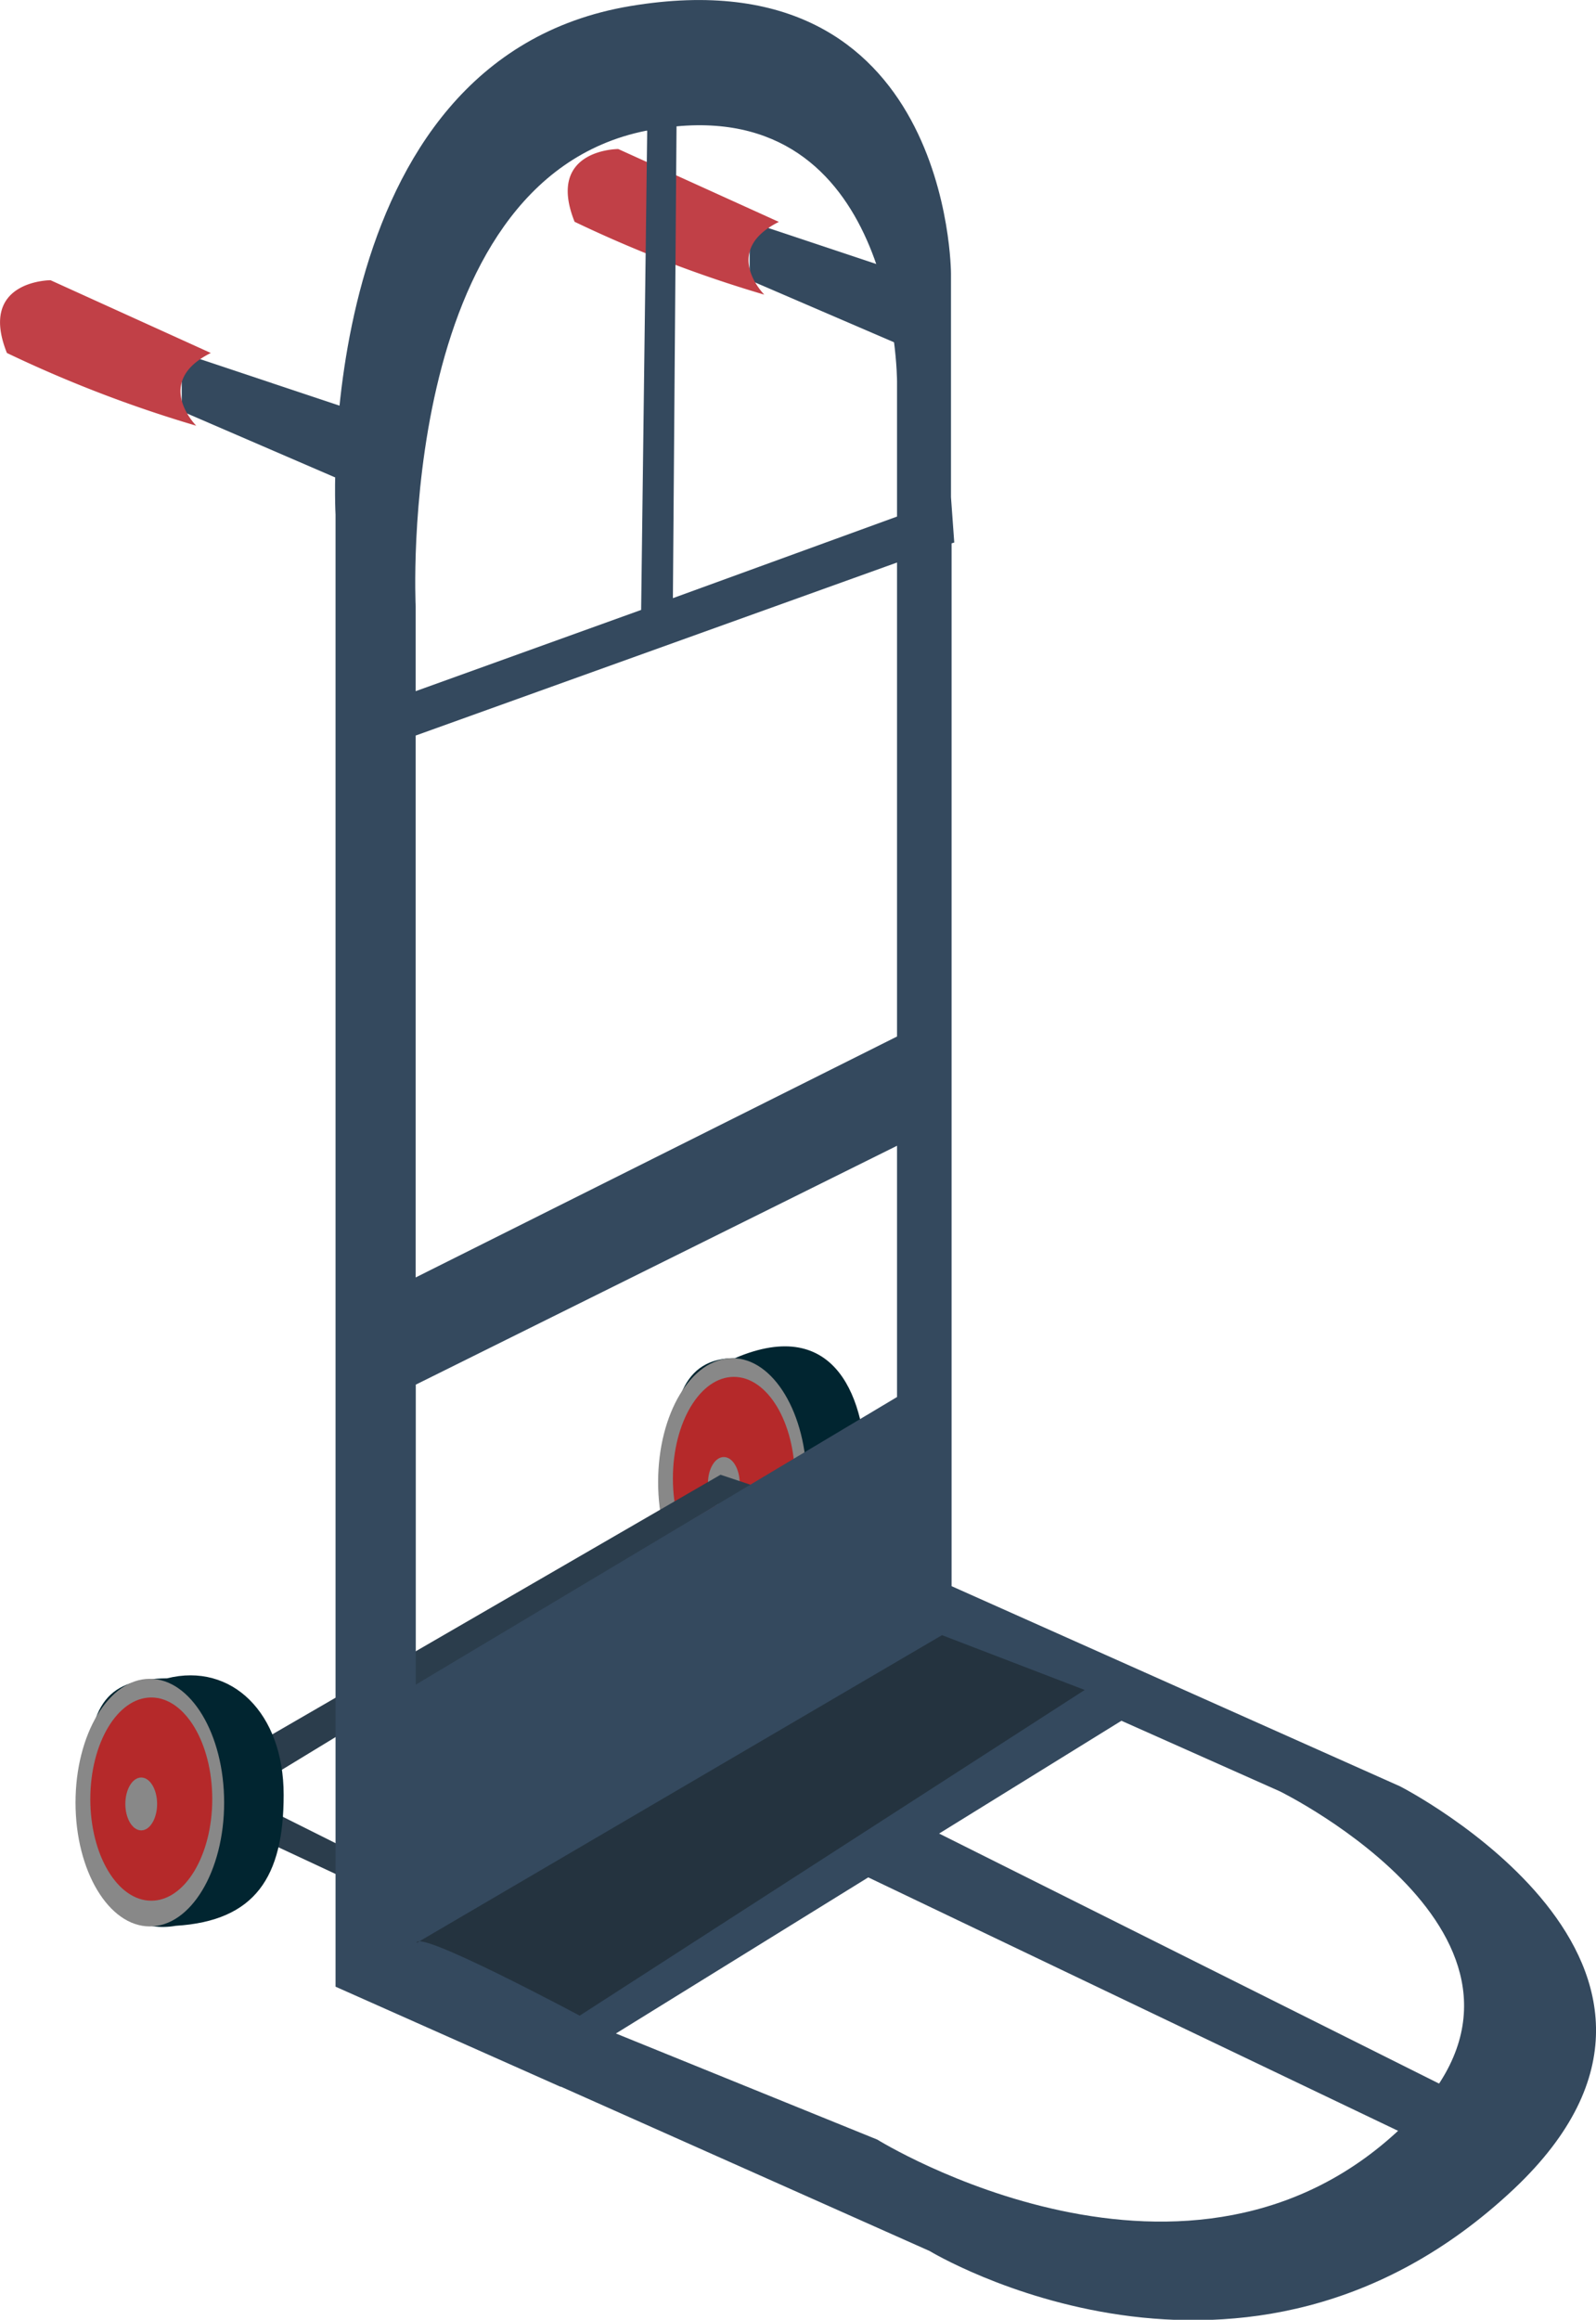 <svg xmlns="http://www.w3.org/2000/svg" viewBox="0 0 131.66 191.31"><title>led</title><g id="Layer_2" data-name="Layer 2"><g id="Calque_10" data-name="Calque 10"><path d="M55.29,121.76c0,6.1,1.68,11.52,6.56,10.68,5.94-.36,9.61-4.72,9.61-10.82S69.05,108.41,60.64,112C56.29,112,55.29,115.67,55.29,121.76Z" style="fill:#012530"/><ellipse cx="60.42" cy="122.22" rx="6.13" ry="10.21" style="fill:#888"/><ellipse cx="60.54" cy="121.93" rx="5.03" ry="8.38" style="fill:#b5292a"/><ellipse cx="59.71" cy="122.34" rx="1.31" ry="2.18" style="fill:#888"/><polygon points="74.5 28.55 61.84 23.1 61.84 18.29 77.22 23.42 74.5 28.55" style="fill:#34495e"/><path d="M63.05,24.3s-3.61-3.6,1.2-6L51,12.29s-6,0-3.6,6A104.4,104.4,0,0,0,63.05,24.3Z" style="fill:#c14047"/><polygon points="31.81 156.47 13.78 148.06 17.94 145.65 59.44 121.62 73.86 126.43 70.26 128.83 59.26 124.03 19.79 148.06 34.21 155.27 31.81 156.47" style="fill:#2b3d4c"/><polygon points="67.41 152.81 118.18 177.09 120.39 172.67 71.83 148.39 67.41 152.81" style="fill:#34495e"/><path d="M7.23,147c0,6.75,1.86,12.75,7.26,11.82,6.58-.4,8.91-4.05,8.91-10.8s-4.29-10.94-9.62-9.61C9,138.45,7.23,140.29,7.23,147Z" style="fill:#012530"/><ellipse cx="12.36" cy="148.66" rx="6.13" ry="10.21" style="fill:#888"/><ellipse cx="12.48" cy="148.37" rx="5.03" ry="8.38" style="fill:#b5292a"/><ellipse cx="11.65" cy="148.77" rx="1.31" ry="2.18" style="fill:#888"/><path d="M115.5,147.32l-37-16.51v-86l.22-.07L78.45,41V22.57S78.45-3.92,52,.5,27.68,42.44,27.68,42.44v121.4l18.55,8.25.05,0,30.41,13.55s26,15.76,48.19-5.11C144.43,162.09,115.5,147.32,115.5,147.32ZM74,85.48,34.29,105.35V60.66L74,46.39Zm0-54V42.6L55.51,49.33h0l.3-38.91C74,8.72,74,31.46,74,31.46ZM53.3,10.78l.09,0-.5,39.52L34.29,57v-7S32.56,14.92,53.3,10.78Zm-19,128.15V114.19L74,94.49v20.72ZM116,175.09c-17.71,17.45-43.63,1.36-43.63,1.36L50.81,167.7l41.7-25.79,13.07,5.82S131.1,160.26,116,175.09Z" style="fill:#34495e"/><path d="M34.37,160.23c0-1.2,13.45,6,13.45,6l41.66-26.86-11.77-4.52Z" style="fill:#24333f"/><polygon points="27.64 39.37 14.99 33.91 14.99 29.11 30.36 34.24 27.64 39.37" style="fill:#34495e"/><path d="M16.19,35.11s-3.61-3.6,1.2-6l-13.22-6s-6,0-3.6,6A105,105,0,0,0,16.19,35.11Z" style="fill:#c14047"/></g></g></svg>